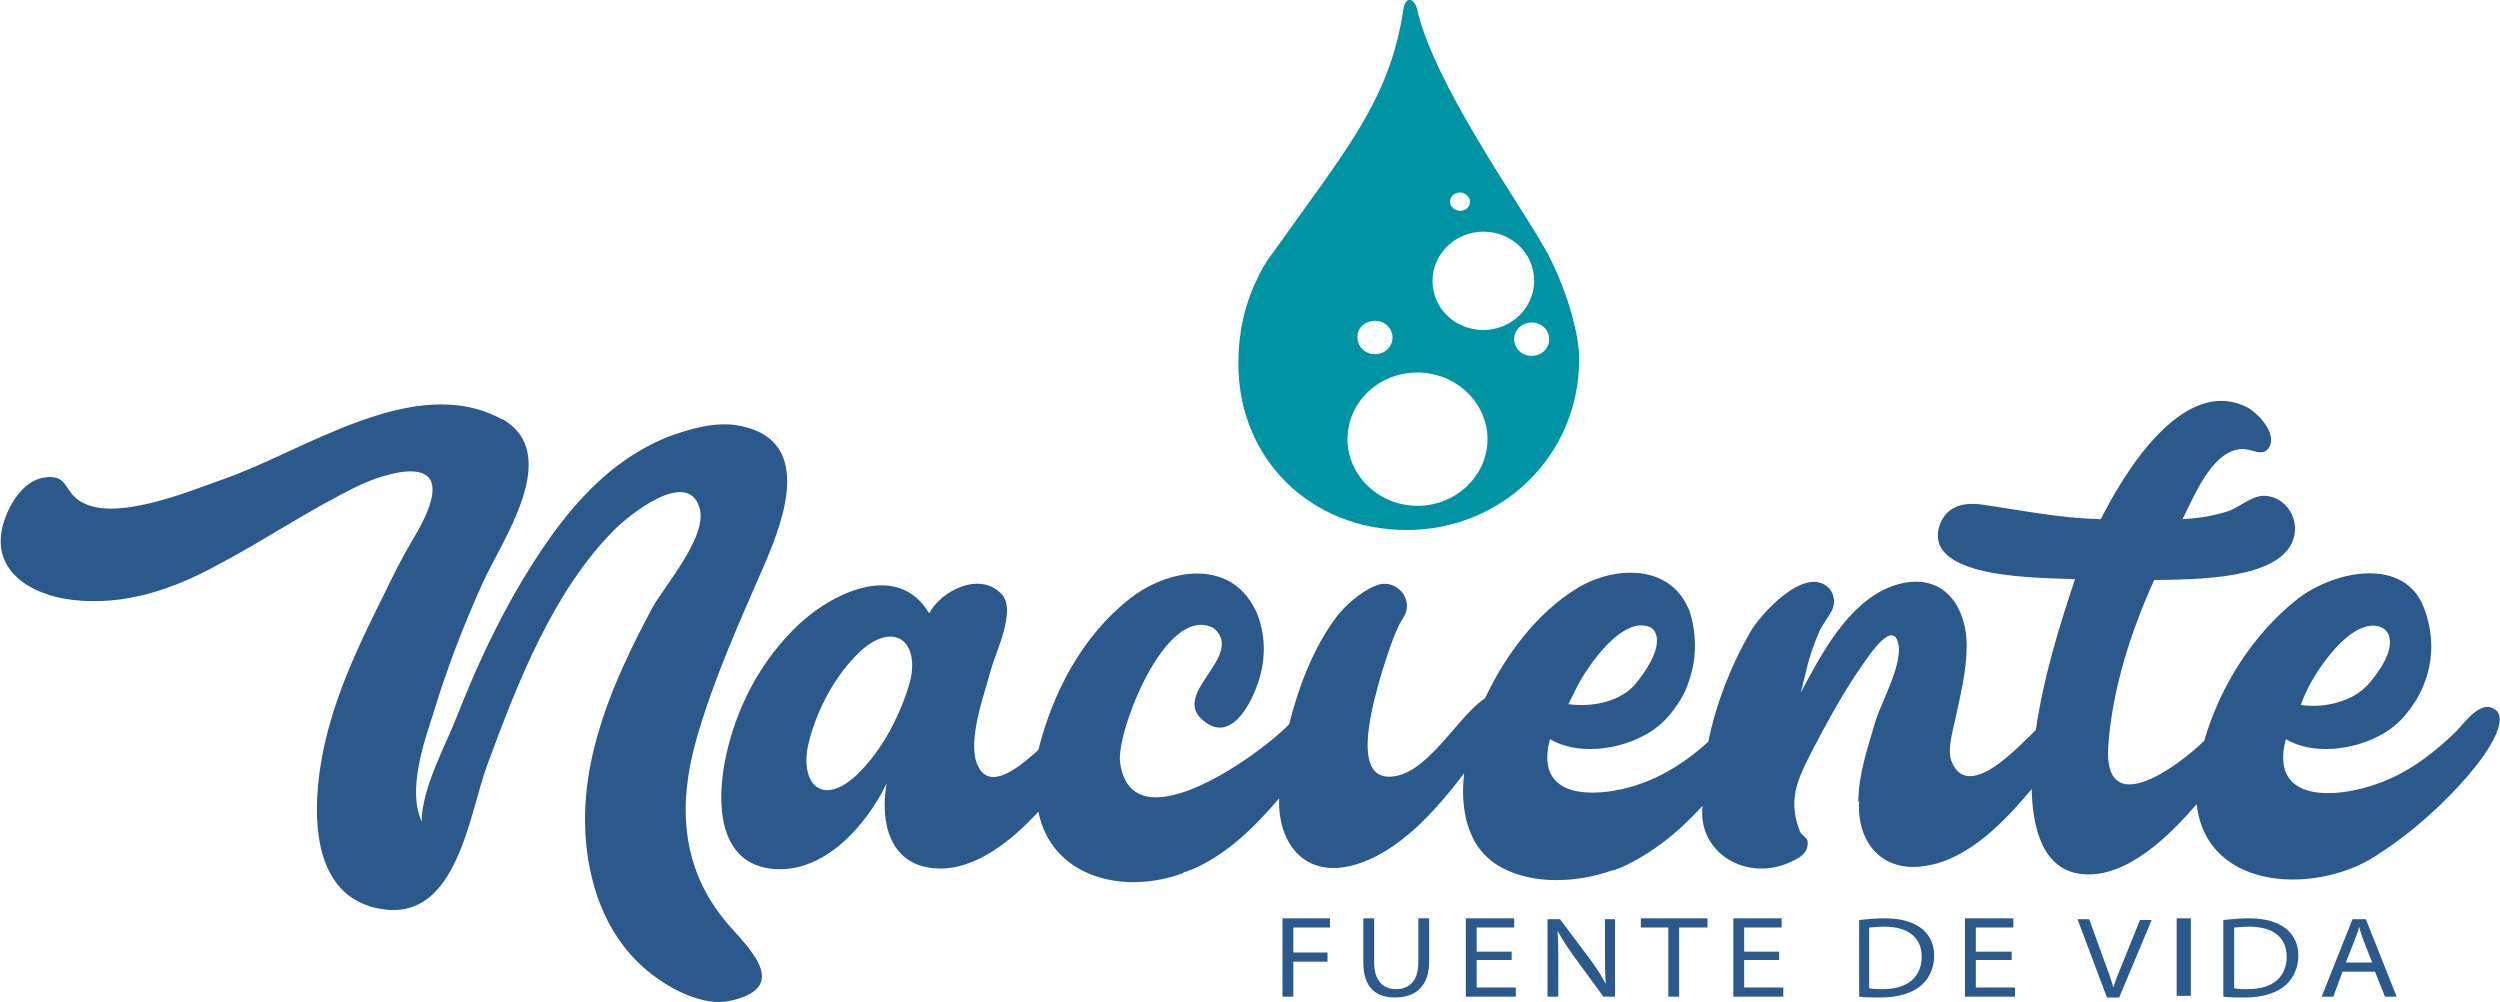 <?xml version="1.0" encoding="utf-8"?>
<!-- Generator: Adobe Illustrator 27.7.0, SVG Export Plug-In . SVG Version: 6.00 Build 0)  -->
<svg version="1.2" baseProfile="tiny" id="Capa_1" xmlns="http://www.w3.org/2000/svg" xmlns:xlink="http://www.w3.org/1999/xlink"
	 x="0px" y="0px" viewBox="0 0 300 120.2" overflow="visible" xml:space="preserve">
<g>
	<polygon fill="#2C598C" points="153.9,110.2 159.6,110.2 159.6,111.3 155.2,111.3 155.2,114.3 159.3,114.3 159.3,115.4 
		155.2,115.4 155.2,119.6 153.9,119.6 	"/>
	<path fill="#2C598C" d="M164.9,110.2v5.3c0,2.2,1.1,3.2,2.6,3.2c1.6,0,2.7-1,2.7-3.2v-5.3h1.3v5.2c0,3-1.7,4.3-4.1,4.3
		c-2.2,0-3.8-1.1-3.8-4.2v-5.3H164.9z"/>
	<polygon fill="#2C598C" points="181.4,115.2 177.2,115.2 177.2,118.5 181.9,118.5 181.9,119.6 175.9,119.6 175.9,110.2 
		181.7,110.2 181.7,111.3 177.2,111.3 177.2,114.2 181.4,114.2 	"/>
	<path fill="#2C598C" d="M185.7,119.6v-9.3h1.5l3.6,4.8c0.8,1.1,1.4,2,1.9,3l0,0c-0.1-1.2-0.1-2.3-0.1-3.7v-4.1h1.2v9.3h-1.4
		l-3.5-4.8c-0.8-1.1-1.5-2.2-2-3.1l0,0c0.1,1.2,0.1,2.3,0.1,3.7v4.2H185.7z"/>
	<polygon fill="#2C598C" points="200.2,111.3 196.9,111.3 196.9,110.2 204.9,110.2 204.9,111.3 201.5,111.3 201.5,119.6 
		200.2,119.6 	"/>
	<polygon fill="#2C598C" points="213.5,115.2 209.3,115.2 209.3,118.5 214,118.5 214,119.6 208,119.6 208,110.2 213.8,110.2 
		213.8,111.3 209.3,111.3 209.3,114.2 213.5,114.2 	"/>
	<path fill="#2C598C" d="M224.4,118.6c0.4,0.1,0.9,0.1,1.5,0.1c3.2,0,4.7-1.6,4.7-3.9c0-2.2-1.5-3.6-4.5-3.6c-0.8,0-1.4,0.1-1.8,0.1
		V118.6z M223.1,110.4c0.9-0.1,1.9-0.2,3.1-0.2c2.1,0,3.5,0.5,4.5,1.3c0.9,0.8,1.4,1.8,1.4,3.2c0,1.3-0.5,2.6-1.5,3.5
		c-1,0.9-2.7,1.5-4.9,1.5c-1.1,0-1.9,0-2.6-0.1V110.4z"/>
	<polygon fill="#2C598C" points="241.4,115.2 237.1,115.2 237.1,118.5 241.8,118.5 241.8,119.6 235.8,119.6 235.8,110.2 
		241.6,110.2 241.6,111.3 237.1,111.3 237.1,114.2 241.4,114.2 	"/>
	<path fill="#2C598C" d="M252.8,119.6l-3.5-9.3h1.4l1.7,4.7c0.5,1.3,0.9,2.4,1.2,3.5h0c0.3-1,0.8-2.2,1.3-3.4l1.9-4.7h1.4l-3.9,9.3
		H252.8z"/>
	<rect x="261.2" y="110.2" fill="#2C598C" width="1.7" height="9.3"/>
	<path fill="#2C598C" d="M268.2,118.6c0.4,0.1,0.9,0.1,1.5,0.1c3.2,0,4.7-1.6,4.7-3.9c0-2.2-1.5-3.6-4.5-3.6c-0.8,0-1.4,0.1-1.8,0.1
		V118.6z M266.8,110.4c0.9-0.1,1.9-0.2,3.1-0.2c2.1,0,3.5,0.5,4.5,1.3c0.9,0.8,1.4,1.8,1.4,3.2c0,1.3-0.5,2.6-1.5,3.5
		c-1,0.9-2.7,1.5-4.9,1.5c-1.1,0-1.9,0-2.6-0.1V110.4z"/>
	<path fill="#2C598C" d="M284.7,115.6l-1.1-2.8c-0.2-0.6-0.4-1.1-0.5-1.6h0c-0.1,0.5-0.3,1-0.5,1.5l-1.1,2.8H284.7z M281.1,116.6
		l-1.1,3h-1.4l3.7-9.3h1.6l3.7,9.3h-1.4l-1.2-3H281.1z"/>
	<path fill="#2C598C" d="M83.6,88.6c2.1-7.3,5.2-14.1,8.2-21c2.3-5.4,6-15.2-3.6-16.6c-3-0.4-6.3,0.8-8,1.4c-2.5,1-4.8,2.4-6.9,4.1
		c-4.4,3.6-7.7,8.3-10.6,13.1c-3.1,5.2-5.6,10.6-7.8,16.2c-1.4,3.6-4.3,8.8-4.3,12.8c-1.7-3.8,0.2-9.3,1.4-13
		c1.6-5.3,3.6-10.5,5.9-15.6c2.3-5.1,9.7-15.5,2.4-19.7h-0.1c-10.4-5.7-23.8,3.9-33.4,7.2c-4,1.4-13.4,5.4-17.4,2.5
		c-1.8-1.3-1.3-3.1-4.1-2.7c-2.5,0.4-4.1,3.1-4.8,5.2c-1.9,5.8,3,8.9,8.3,9.5c6.2,0.7,12-1.3,17.3-4.2c5.7-3,11.1-6.7,16.9-9.5
		c2.4-1.2,13.8-5.5,6.5,6.5c-1.3,2.2-2.4,4.4-3.5,6.7c-2.6,5.2-5.1,10.4-6.6,16c-1.8,6.6-3.5,20.1,6.5,21.6
		c9,1.4,10.4-11.5,12.6-17.4C62.1,82,66.3,71,73.8,63.5c1.8-1.8,8.6-7.2,10.1-2.7c1.2,3.4-4.1,9.4-5.6,12.1c-4.6,8.6-8.8,18-8,27.9
		c0.5,6.1,2.8,12.2,7.9,16.1c2.3,1.8,6.2,3.9,9.4,3.2c6.9-1.5,2.9-5.7,0.2-8.7C81.8,104.8,81.2,97,83.6,88.6"/>
	<path fill="#2C598C" d="M109.2,81.8c-1.1,3.9-3.3,8.2-6.3,11.1c-4.4,4.2-7.1,0.9-5.8-4c1-3.9,3.2-8,6.2-10.8
		C107.3,74.5,110.4,77,109.2,81.8 M189.2,82.5c1.2-2.4,5.5-8.8,8.9-7.2c0,0,2.5,1.3-1.7,6.6c-1.8,2.3-5.3,3-8.2,2.6
		C188.6,83.7,188.9,83.1,189.2,82.5 M277,82.5c1.1-2.2,4.8-7.8,8.1-7.4c0.7,0.1,1.2,0.4,1.5,1c0.4,0.9,0.4,2.7-2.3,5.9
		c-1.9,2.2-5.3,3-8.2,2.6C276.4,83.7,276.7,83.1,277,82.5 M299.7,85.4c-1.9-1.9-4,1.5-5.2,2.6c-2.2,2.1-4.7,4.1-7.6,5.4
		c-5.2,2.4-14.8,3.6-12.6-4.7c3.2,1.9,7.9,1.3,11-0.3c1.7-0.8,3.1-2.1,4.1-3.6c0.8-1.1,3.8-5.6,1.5-11.8c-2.3-6.2-10.6-4.6-15.1-1.2
		c-5.5,4.3-9.4,10.6-11.3,17.1c-3.3,3.2-12.2,9.7-11.5,0.5c0.5-6.8,2.7-13.6,5.5-19.8c4.3-0.1,16.6,0.2,16.9-6
		c0.1-2.1-1.6-4.2-3.9-4.1c-1.4,0.1-2.7,1.3-4,1.8c-1.8,0.6-3.7,0.9-5.6,1c1.4-2.7,3.4-8,6.9-8.4c1.4-0.2,2.8,1.2,3.6-0.4
		c0.7-1.6-1.4-3.9-2.7-4.6c-7.8-4-15,8.2-17.6,13.4c-4.7-0.1-9.2-1-13.9-1.7c-2.4-0.4-4.7,0-5.5,2.6c-1.8,6.4,12.5,6.1,16.3,6.3
		c-2,6-3.8,11.9-4.7,18.1c-2,1.9-8.1,8.7-10.1,3.8c-0.6-1.4,0.2-3.9,0.5-5.4c0.6-2.8,1.3-5.6,1.3-8.5c0-5.1-3.2-9.3-9.1-7.1
		c-5.2,2-8.4,8.2-10.8,12.7c0.2-0.9,0.4-1.6,0.5-2c0.4-1.9,1-3.7,1.8-5.5c0.3-0.6,0.9-1.4,1.3-2.1c0.6-1,0.5-2.2-0.3-3
		c-2.9-2.7-8.3,3.4-9.4,5.4c-2.3,4-4.1,8.6-5,13.1c-3.4,3.1-7.4,5.4-12.1,6c-5,0.6-8.3-1.1-6.9-6.3c3.2,1.9,7.9,1.3,11-0.3
		c1.7-0.8,3.1-2.1,4.1-3.6c0.8-1.1,1.4-2.2,1.9-4.2c0.6-2.1,0.5-4.9-0.2-7.1c-0.1-0.4-0.2-0.5-0.2-0.5c-2.3-5.3-8.8-5.1-13.2-2.5
		c-5,3-8.8,8.2-11.2,13.3c-3.4,2.2-7.1,9.6-11.7,9.4c-4.4-0.2-1.5-9.6-0.8-12.1c0,0,1.2-4.1,2.1-5.9c0.1-0.3,0.4-0.7,0.6-1.1
		c1.4-2.1-0.8-4.7-3.1-3.9c-2,0.7-4.1,2.7-4.9,3.8c-2.8,3.7-4.6,8.5-5.7,12.9c-3.3,3.5-19,14.9-20.3,4.5
		c-0.4-3.6,5.4-18.8,11.1-16.1l0.3,0.2c3.4,3.3-5.1,7.6-1.6,10.8c3.8,3.5,6.5-3,7.1-5.5c1.1-4.5-0.7-7.7-0.7-7.7
		c-3.1-6.2-10.6-4.8-15.1-1.2c-5.7,4.5-9.2,11.3-10.9,18.1c-1.7,1.5-5.8,5.3-7.3,1.8c-1.3-2.9,0.9-8.7,1.6-11.4
		c0.6-2.2,3.1-7.2,1.3-9.1c-2.6-2.8-7.3-0.4-8.7,2.3c-3.7-6.2-11.3-2.6-15.4,1.1c-4.8,4.4-7.9,10.4-9.1,16.6
		c-0.9,4.6-1,11.9,5.2,12.9c6.5,1,11.8-5.2,14.2-10.2c-0.8,4.4,0.2,9.8,5.8,10.2c4.8,0.4,9.5-3.6,12.4-6.8c1.6,7.9,10.2,10,17.3,7.4
		c0.1-0.1,0.2-0.2,0.4-0.2h0.1c0.1-0.1,0.2-0.1,0.4-0.2h0.1c4.3-1.8,7.7-5.2,10.6-8.6c-0.2,5.1,2.8,9.5,8.6,8.1
		c5.7-1.4,10.3-6.8,13.6-11.1c-0.5,4.2,0.3,9.1,4.5,11.3c3.8,2.1,9.1,1.8,13.1,0.4c0.1,0,0.3-0.1,0.5-0.1l0.4-0.2h0.1
		c3.9-1.7,7.2-4.4,10-7.5c-0.6,5.6,5.1,9,10.2,6.9c1.4-0.6,2.6-1.2,2.4-2.7c0-0.3-0.8-0.8-0.9-1.1c-1.4-3.6-0.5-5.9,1.3-9.4
		c1.7-3.3,3.5-6.6,5.5-9.6c0.8-1.1,4-6.4,4.9-3.9c0.9,2.3-1.9,7.3-2.6,9.5c-0.9,3.1-2.1,6.5-2.1,9.8h0.1c-0.3,4.8,2.7,8.6,8,7.7
		c5.2-0.8,9.5-5.4,12.7-9.2c0.1,4,1,9.7,6.1,10.2c5.4,0.5,10.6-4.8,13.7-8.4c1.2,10.7,15,10.9,22.1,5.8
		C292.9,97.7,301.6,88.1,299.7,85.4"/>
	<path fill="#0093A4" d="M183.8,42.7c-1.2,0-2.1-0.9-2.1-2c0-1.1,0.9-2,2.1-2c1.2,0,2.1,0.9,2.1,2C185.9,41.8,185,42.7,183.8,42.7
		 M170.1,60.7c-4.6,0-8.4-3.6-8.4-8s3.7-8,8.4-8c4.6,0,8.4,3.6,8.4,8S174.7,60.7,170.1,60.7 M165,38.5c1.2,0,2.1,0.9,2.1,2
		c0,1.1-0.9,2-2.1,2c-1.2,0-2.1-0.9-2.1-2C162.8,39.4,163.8,38.5,165,38.5 M178,27.8c3.4,0,6.1,2.6,6.1,5.9c0,3.2-2.7,5.9-6.1,5.9
		c-3.4,0-6.1-2.6-6.1-5.9C171.9,30.5,174.6,27.8,178,27.8 M175.2,23.1c0.6,0,1.2,0.5,1.2,1.1c0,0.6-0.5,1.1-1.2,1.1
		c-0.6,0-1.2-0.5-1.2-1.1C174,23.6,174.5,23.1,175.2,23.1 M150.8,33.6c-1.5,3.1-2.2,6.5-2.2,10c0,11.6,8.8,20,20.2,20
		c11.4,0,20.7-8.9,20.7-20.5c0-4-2.3-10.2-4.2-13.4C182.3,24.3,172,10,170,0.9c-0.2-0.8-1.3-1.7-1.6,0.3c-1.7,11-7,16.9-15.7,29.2
		C151.9,31.4,151.3,32.5,150.8,33.6"/>
</g>
</svg>
